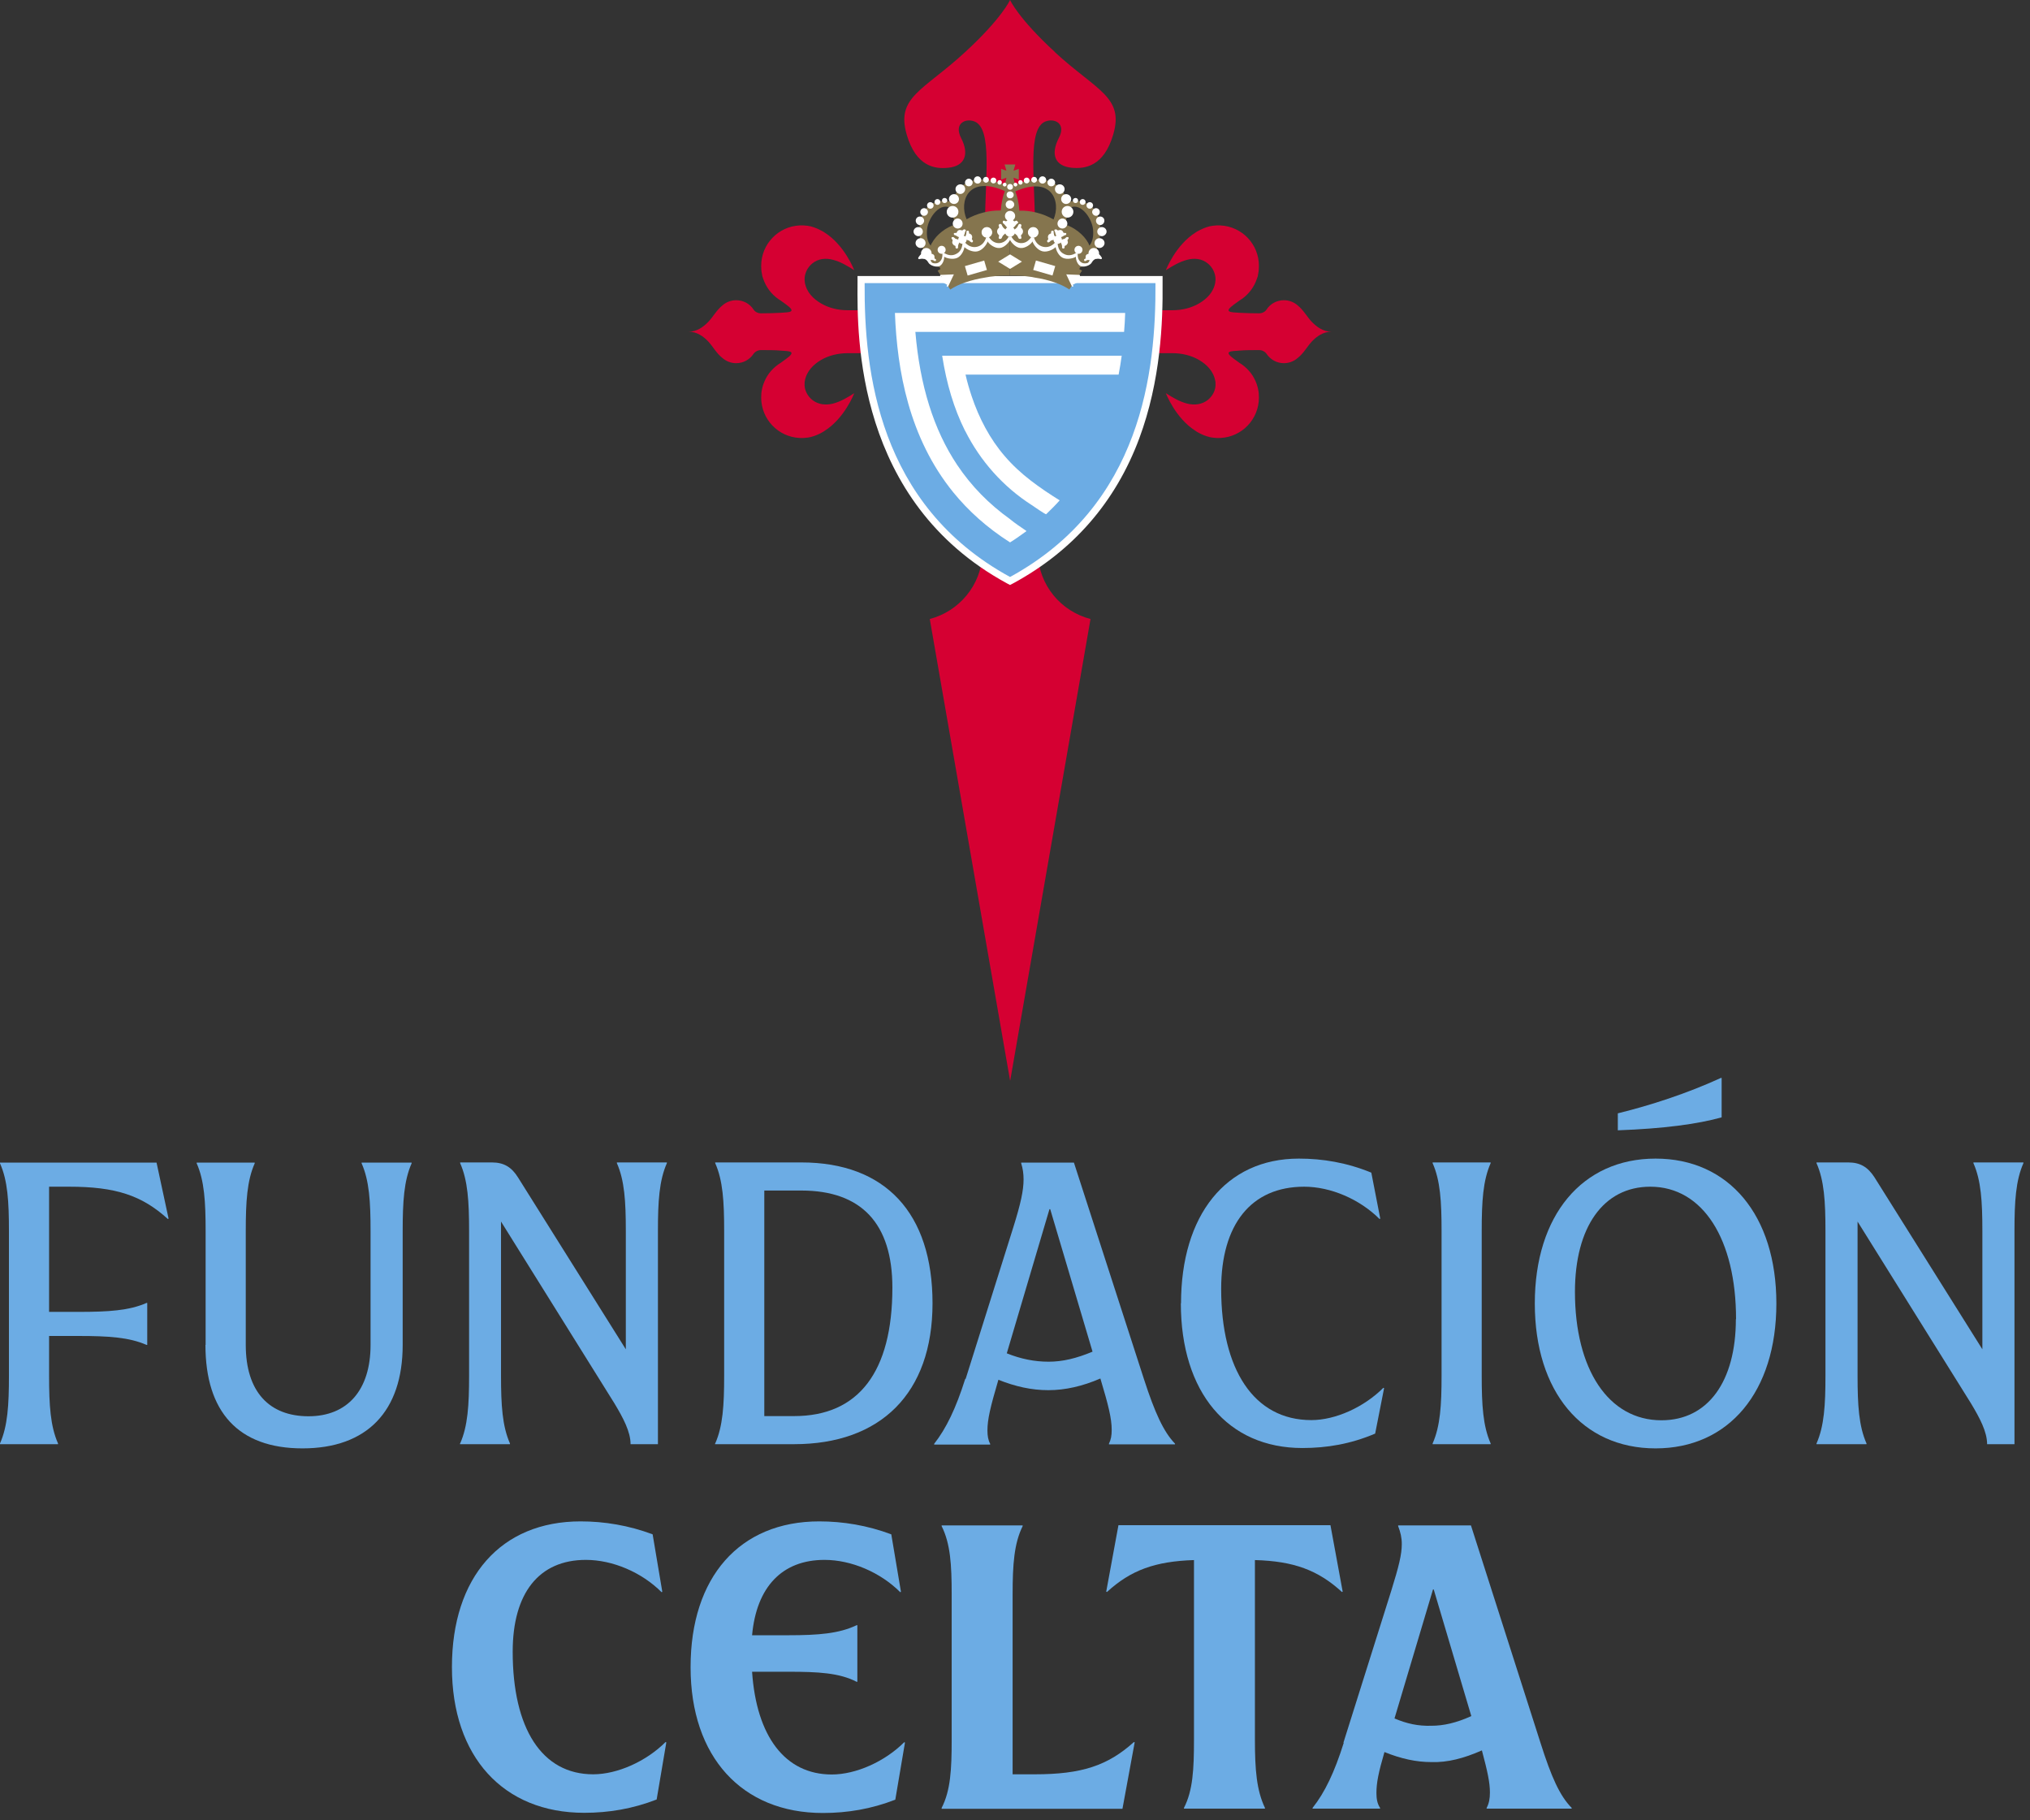 <?xml version="1.0" encoding="UTF-8"?> <svg xmlns="http://www.w3.org/2000/svg" width="280" height="251" viewBox="0 0 280 251" fill="none"><rect x="0" y="0" width="280" height="251" fill="#333333" stroke="none"/><g clip-path="url(#clip0_102_1230)"><path d="M0 199.064C1.057 196.673 1.233 193.779 1.233 189.727V169.745C1.233 165.694 1.057 162.8 0 160.434V160.333H21.593L23.253 168.059L23.153 168.11C19.554 164.838 15.93 163.655 9.538 163.655H6.77V180.919H10.872C14.924 180.919 17.818 180.743 20.208 179.686H20.309V185.474H20.208C17.818 184.417 14.924 184.241 10.872 184.241H6.77V189.727C6.77 193.779 6.946 196.673 8.003 199.064V199.165H0V199.064Z" fill="#6CACE4"></path><path d="M28.362 185.474V169.771C28.362 165.719 28.186 162.825 27.129 160.434V160.333H35.132V160.434C34.075 162.825 33.899 165.719 33.899 169.771V185.474C33.899 191.967 37.17 195.314 42.556 195.314C47.941 195.314 51.112 191.69 51.112 185.474V169.771C51.112 165.719 50.936 162.825 49.879 160.434V160.333H56.775V160.434C55.718 162.825 55.542 165.719 55.542 169.771V185.474C55.542 194.635 50.609 199.743 41.725 199.743C32.842 199.743 28.337 194.685 28.337 185.474H28.362Z" fill="#6CACE4"></path><path d="M63.469 199.064C64.526 196.673 64.702 193.779 64.702 189.727V169.745C64.702 165.694 64.526 162.799 63.469 160.409V160.308H67.848C69.509 160.308 70.566 160.962 71.447 162.372L86.32 186.078V169.745C86.32 165.694 86.144 162.799 85.087 160.409V160.308H91.982V160.409C90.925 162.799 90.749 165.694 90.749 169.745V199.164H86.974C86.974 197.453 85.967 195.566 84.759 193.552L69.106 168.462V189.727C69.106 193.779 69.282 196.673 70.339 199.064V199.164H63.444V199.064H63.469Z" fill="#6CACE4"></path><path d="M98.651 199.064C99.708 196.673 99.884 193.779 99.884 189.727V169.745C99.884 165.694 99.708 162.799 98.651 160.409V160.308H110.53C122.131 160.308 128.624 167.304 128.624 179.736C128.624 192.168 121.452 199.164 109.523 199.164H98.626V199.064H98.651ZM109.548 195.289C118.432 195.289 123.087 189.173 123.087 177.572C123.087 168.739 118.809 164.184 110.53 164.184H105.421V195.289H109.523H109.548Z" fill="#6CACE4"></path><path d="M133.204 190.13L139.747 169.318C140.804 165.945 141.182 164.158 141.182 162.649C141.182 161.868 141.081 161.139 140.855 160.434V160.333H148.128L157.791 190.205C159.301 194.861 160.509 197.478 162.07 199.089V199.19H152.96V199.089C153.236 198.535 153.337 197.982 153.337 197.202C153.337 195.591 152.884 193.804 151.777 190.105C149.336 191.162 146.945 191.715 144.604 191.715C142.264 191.715 140.049 191.212 137.709 190.281C136.602 194.056 136.199 195.717 136.199 197.277C136.199 198.007 136.3 198.611 136.576 199.114V199.215H128.85V199.114C130.511 197 131.845 194.232 133.129 190.18L133.204 190.13ZM144.63 187.789C146.567 187.789 148.455 187.336 150.695 186.405L144.856 166.751H144.755L138.867 186.632C140.804 187.412 142.692 187.789 144.655 187.789H144.63Z" fill="#6CACE4"></path><path d="M162.9 179.761C162.9 167.606 169.066 159.78 179.157 159.78C182.429 159.78 185.776 160.333 189.148 161.717L190.381 168.059L190.281 168.11C187.563 165.392 183.561 163.655 179.887 163.655C172.564 163.655 168.437 168.864 168.437 177.748C168.437 188.846 172.941 195.843 180.869 195.843C184.216 195.843 188.142 194.056 190.809 191.388L190.91 191.438L189.677 197.705C186.305 199.139 183.008 199.693 179.635 199.693C169.368 199.693 162.875 192.042 162.875 179.711L162.9 179.761Z" fill="#6CACE4"></path><path d="M197.604 199.064C198.661 196.673 198.837 193.779 198.837 189.727V169.745C198.837 165.694 198.661 162.799 197.604 160.409V160.308H205.607V160.409C204.55 162.799 204.374 165.694 204.374 169.745V189.727C204.374 193.779 204.55 196.673 205.607 199.064V199.164H197.604V199.064Z" fill="#6CACE4"></path><path d="M211.697 179.761C211.697 167.606 218.24 159.78 228.357 159.78C238.474 159.78 245.017 167.606 245.017 179.761C245.017 191.917 238.474 199.743 228.357 199.743C218.24 199.743 211.697 191.917 211.697 179.761ZM239.455 181.926C239.455 170.928 234.9 163.655 227.627 163.655C221.134 163.655 217.234 169.267 217.234 178.151C217.234 188.821 221.839 195.868 229.162 195.868C235.605 195.868 239.43 190.482 239.43 181.926H239.455ZM237.367 148.656H237.467V154.092C234.145 155.023 229.414 155.652 223.148 155.879V153.538C227.652 152.431 232.635 150.82 237.367 148.656Z" fill="#6CACE4"></path><path d="M250.554 199.064C251.611 196.673 251.787 193.779 251.787 189.727V169.745C251.787 165.694 251.611 162.799 250.554 160.409V160.308H254.933C256.593 160.308 257.65 160.962 258.556 162.372L273.43 186.078V169.745C273.43 165.694 273.253 162.799 272.196 160.409V160.308H279.092V160.409C278.035 162.799 277.859 165.694 277.859 169.745V199.164H274.084C274.084 197.453 273.077 195.566 271.869 193.552L256.216 168.462V189.727C256.216 193.779 256.392 196.673 257.449 199.064V199.164H250.554V199.064Z" fill="#6CACE4"></path><path d="M62.336 229.892C62.336 217.511 69.081 209.81 80.079 209.81C83.375 209.81 86.722 210.363 90.019 211.597L91.353 219.524L91.252 219.574C88.509 216.831 84.508 215.12 80.808 215.12C74.341 215.12 70.717 219.7 70.717 227.778C70.717 238.373 74.743 244.69 81.815 244.69C85.162 244.69 89.138 242.903 91.806 240.236L91.907 240.286L90.573 248.163C87.276 249.446 83.979 250 80.582 250C69.408 250 62.336 242.249 62.336 229.918V229.892Z" fill="#6CACE4"></path><path d="M95.254 229.892C95.254 217.511 101.998 209.81 112.996 209.81C116.293 209.81 119.64 210.363 122.936 211.597L124.27 219.524L124.17 219.574C121.427 216.831 117.425 215.12 113.726 215.12C107.862 215.12 104.339 218.87 103.735 225.513H108.768C112.845 225.513 115.739 225.287 118.155 224.129H118.256V231.931H118.155C115.764 230.698 112.845 230.547 108.768 230.547H103.735C104.339 239.43 108.265 244.715 114.732 244.715C118.079 244.715 122.056 242.928 124.723 240.261L124.824 240.311L123.49 248.188C120.193 249.472 116.897 250.025 113.499 250.025C102.325 250.025 95.254 242.274 95.254 229.943V229.892Z" fill="#6CACE4"></path><path d="M129.882 249.321C131.115 246.93 131.266 244.01 131.266 239.934V219.851C131.266 215.774 131.09 212.88 129.882 210.464V210.363H141.056V210.464C139.873 212.855 139.672 215.774 139.672 219.851V244.69H142.742C149.16 244.69 152.783 243.507 156.407 240.236L156.508 240.286L154.822 249.446H129.882V249.346V249.321Z" fill="#6CACE4"></path><path d="M163.303 249.321C164.536 246.93 164.687 244.011 164.687 239.934V215.145C159.327 215.321 155.979 216.529 152.683 219.549L152.582 219.499L154.268 210.338H183.511L185.197 219.499L185.097 219.549C181.8 216.529 178.453 215.296 173.092 215.145V239.934C173.092 244.011 173.319 246.905 174.477 249.321V249.421H163.303V249.321Z" fill="#6CACE4"></path><path d="M185.298 240.336L191.892 219.398C192.948 216.001 193.351 214.365 193.351 212.93C193.351 212.05 193.175 211.32 192.848 210.464V210.363H202.889L212.477 240.336C213.987 245.093 215.145 247.66 216.781 249.321V249.421H205.053V249.321C205.381 248.717 205.506 248.037 205.506 247.207C205.506 245.822 205.179 244.312 204.399 241.393C201.882 242.501 199.643 243.079 197.428 243.004C195.364 243.004 193.25 242.551 190.96 241.62C190.13 244.463 189.853 245.873 189.853 247.257C189.853 248.037 189.954 248.717 190.356 249.321V249.421H181.045V249.321C182.731 247.207 184.065 244.413 185.348 240.336H185.298ZM197.403 237.996C199.139 237.996 200.876 237.593 202.939 236.662L197.755 219.197H197.655L192.344 236.989C194.081 237.719 195.591 238.046 197.428 237.996H197.403Z" fill="#6CACE4"></path><path d="M145.533 7.202C140.425 2.509 139.317 0 139.317 0C139.317 0 138.21 2.509 133.101 7.202C127.338 12.521 123.538 13.374 125.073 18.594C126.357 22.96 128.924 23.336 130.786 23.135C133.076 22.91 133.73 21.304 132.573 19.045C131.516 16.988 133.227 16.26 134.435 16.762C136.901 17.766 135.87 24.691 135.87 30.738H142.74C142.74 24.691 141.708 17.766 144.174 16.762C145.407 16.26 147.119 16.988 146.037 19.045C144.879 21.304 145.508 22.91 147.823 23.135C149.686 23.311 152.253 22.935 153.536 18.594C155.096 13.374 151.296 12.521 145.508 7.202H145.533Z" fill="#D50032"></path><path d="M116.92 42.783C115.611 42.783 114.328 42.482 113.22 41.829C112.214 41.227 111.232 40.324 111.006 38.919C111.006 38.843 111.006 38.743 110.981 38.668C110.93 37.764 111.358 36.886 112.038 36.334C112.868 35.657 113.9 35.556 114.906 35.832C115.963 36.108 116.92 36.685 117.826 37.263C117.826 37.263 116.517 33.8 113.698 32.043L113.547 31.943C112.918 31.592 112.39 31.366 111.811 31.215C111.685 31.19 111.559 31.165 111.408 31.14C111.031 31.09 110.628 31.065 110.276 31.09C107.331 31.24 104.991 33.674 104.991 36.66C104.991 37.037 105.016 37.413 105.092 37.764C105.117 37.99 105.167 38.216 105.268 38.442C105.318 38.593 105.394 38.743 105.444 38.894C105.897 39.947 106.677 40.851 107.684 41.453L108.414 41.98C109.898 43.059 108.967 43.059 107.709 43.134C106.954 43.184 105.796 43.209 104.966 43.209C104.563 43.209 104.161 43.034 103.934 42.683C103.431 41.905 102.55 41.403 101.543 41.403C100.813 41.403 100.134 41.679 99.631 42.131C98.825 42.783 98.322 43.736 97.718 44.364C96.988 45.117 96.107 45.744 95 45.744C96.107 45.744 97.013 46.371 97.718 47.124C98.322 47.776 98.825 48.73 99.631 49.357C100.134 49.809 100.813 50.085 101.543 50.085C102.55 50.085 103.406 49.583 103.934 48.805C104.161 48.479 104.563 48.278 104.966 48.278C105.796 48.278 106.954 48.278 107.709 48.353C108.967 48.429 109.898 48.429 108.414 49.508L107.684 50.035C106.702 50.637 105.897 51.515 105.444 52.594C105.394 52.745 105.318 52.895 105.268 53.046C105.192 53.272 105.142 53.498 105.092 53.723C105.016 54.075 104.991 54.451 104.991 54.827C104.991 57.813 107.331 60.247 110.276 60.398C110.653 60.423 111.031 60.398 111.408 60.348C111.534 60.323 111.66 60.298 111.811 60.273C112.39 60.122 112.918 59.921 113.547 59.545L113.698 59.444C116.517 57.688 117.826 54.225 117.826 54.225C116.92 54.802 115.963 55.38 114.906 55.656C113.9 55.906 112.868 55.806 112.038 55.154C111.333 54.577 110.905 53.723 110.981 52.82C110.981 52.745 110.981 52.644 111.006 52.569C111.232 51.189 112.214 50.261 113.22 49.658C114.328 49.006 115.636 48.705 116.92 48.705H123.06V42.783H116.92Z" fill="#D50032"></path><path d="M161.715 42.783C163.024 42.783 164.308 42.482 165.415 41.829C166.422 41.227 167.403 40.324 167.629 38.919C167.629 38.843 167.629 38.743 167.655 38.668C167.705 37.764 167.277 36.886 166.598 36.334C165.767 35.657 164.735 35.556 163.729 35.832C162.672 36.108 161.715 36.685 160.809 37.263C160.809 37.263 162.118 33.8 164.937 32.043L165.088 31.943C165.717 31.592 166.245 31.366 166.824 31.215C166.95 31.19 167.076 31.165 167.227 31.14C167.604 31.09 168.007 31.065 168.359 31.09C171.304 31.24 173.644 33.674 173.644 36.66C173.644 37.037 173.619 37.413 173.543 37.764C173.518 37.99 173.468 38.216 173.367 38.442C173.317 38.593 173.241 38.743 173.191 38.894C172.738 39.947 171.958 40.851 170.951 41.453L170.222 41.98C168.737 43.059 169.668 43.059 170.926 43.134C171.681 43.184 172.839 43.209 173.669 43.209C174.072 43.209 174.475 43.034 174.701 42.683C175.204 41.905 176.085 41.403 177.092 41.403C177.822 41.403 178.501 41.679 179.005 42.131C179.81 42.783 180.313 43.736 180.917 44.364C181.647 45.117 182.528 45.744 183.635 45.744C182.528 45.744 181.622 46.371 180.917 47.124C180.313 47.776 179.81 48.73 179.005 49.357C178.501 49.809 177.822 50.085 177.092 50.085C176.085 50.085 175.23 49.583 174.701 48.805C174.475 48.479 174.072 48.278 173.669 48.278C172.839 48.278 171.681 48.278 170.926 48.353C169.668 48.429 168.737 48.429 170.222 49.508L170.951 50.035C171.933 50.637 172.738 51.515 173.191 52.594C173.241 52.745 173.317 52.895 173.367 53.046C173.443 53.272 173.493 53.498 173.543 53.723C173.619 54.075 173.644 54.451 173.644 54.827C173.644 57.813 171.304 60.247 168.359 60.398C167.982 60.423 167.604 60.398 167.227 60.348C167.101 60.323 166.975 60.298 166.824 60.273C166.245 60.122 165.717 59.921 165.088 59.545L164.937 59.444C162.118 57.688 160.809 54.225 160.809 54.225C161.715 54.802 162.672 55.38 163.729 55.656C164.735 55.906 165.767 55.806 166.598 55.154C167.302 54.577 167.73 53.723 167.655 52.82C167.655 52.745 167.655 52.644 167.629 52.569C167.403 51.189 166.422 50.261 165.415 49.658C164.308 49.006 162.999 48.705 161.715 48.705H155.575V45.744V42.783H161.715Z" fill="#D50032"></path><path d="M139.317 149L128.244 85.365C132.296 84.311 135.341 80.698 135.517 76.382H143.143C143.319 80.723 146.339 84.311 150.416 85.365L139.343 149H139.317Z" fill="#D50032"></path><path d="M138.839 80.422C118.052 69.08 118.228 46.472 118.279 39.044V38.066H160.356V39.044C160.407 44.414 160.105 52.494 157.135 60.473C153.863 69.231 148.05 75.93 139.796 80.422L139.317 80.673L138.839 80.422Z" fill="white"></path><path d="M159.375 39.044H119.26C119.185 51.164 121.122 69.632 139.317 79.569C157.512 69.632 159.45 51.164 159.375 39.044Z" fill="#6CACE4"></path><path d="M138.563 22.684H140.048L139.796 23.537L140.526 23.286V24.767L139.796 24.516L140.048 25.67H138.563L138.815 24.516L138.085 24.767V23.286L138.815 23.537L138.563 22.684Z" fill="#85754E"></path><path d="M149.258 37.338C149.258 37.338 148.956 37.162 148.881 37.112L148.956 36.886C152.706 35.531 153.285 26.423 147.17 27.878C146.666 25.369 144.25 23.562 139.293 25.77V38.015C139.544 38.015 139.821 38.015 140.173 38.015C140.727 38.015 141.381 38.066 142.061 38.166C142.262 38.191 142.464 38.216 142.64 38.266C144.678 38.567 146.389 39.17 147.497 39.922L149.233 37.338H149.258ZM145.307 30.262C143.923 29.459 142.136 28.982 140.601 29.057C140.551 28.129 140.35 27.15 140.048 26.398C145.081 24.164 146.389 27.803 145.307 30.287V30.262ZM146.817 30.939C147.019 30.412 147.27 29.91 147.27 28.857C148.831 27.577 150.617 29.986 150.768 31.667C150.869 32.746 150.617 33.449 150.265 33.875C150.215 33.775 150.164 33.649 150.114 33.524C149.485 32.344 148.126 31.316 146.842 30.939H146.817Z" fill="#85754E"></path><path d="M147.22 30.839C147.22 30.463 146.918 30.136 146.54 30.136C146.163 30.136 145.861 30.463 145.861 30.839C145.861 31.215 146.163 31.516 146.54 31.516C146.918 31.516 147.22 31.19 147.22 30.839Z" fill="white"></path><path d="M146.842 26.071C146.842 25.72 146.54 25.419 146.163 25.419C145.785 25.419 145.509 25.72 145.509 26.071C145.509 26.448 145.811 26.749 146.163 26.749C146.54 26.749 146.842 26.448 146.842 26.071Z" fill="white"></path><path d="M145.534 25.168C145.534 24.892 145.282 24.641 145.005 24.641C144.729 24.641 144.477 24.892 144.477 25.168C144.477 25.469 144.703 25.695 145.005 25.695C145.307 25.695 145.534 25.469 145.534 25.168Z" fill="white"></path><path d="M144.301 24.817C144.301 24.541 144.074 24.315 143.798 24.315C143.521 24.315 143.294 24.541 143.294 24.817C143.294 25.093 143.521 25.319 143.798 25.319C144.074 25.319 144.301 25.093 144.301 24.817Z" fill="white"></path><path d="M143.042 24.792C143.042 24.566 142.866 24.39 142.64 24.39C142.413 24.39 142.237 24.566 142.237 24.792C142.237 25.018 142.413 25.193 142.64 25.193C142.866 25.193 143.042 24.992 143.042 24.792Z" fill="white"></path><path d="M142.011 24.892C142.011 24.666 141.834 24.491 141.608 24.491C141.381 24.491 141.205 24.666 141.205 24.892C141.205 25.118 141.381 25.293 141.608 25.293C141.834 25.293 142.011 25.093 142.011 24.892Z" fill="white"></path><path d="M141.054 25.143C141.054 24.967 140.928 24.842 140.752 24.842C140.576 24.842 140.45 24.967 140.45 25.143C140.45 25.319 140.576 25.469 140.752 25.469C140.928 25.469 141.054 25.319 141.054 25.143Z" fill="white"></path><path d="M140.324 25.444C140.324 25.319 140.198 25.193 140.073 25.193C139.922 25.193 139.796 25.319 139.796 25.444C139.796 25.595 139.922 25.72 140.073 25.72C140.198 25.72 140.324 25.595 140.324 25.444Z" fill="white"></path><path d="M151.599 34.929C151.599 34.528 151.272 34.201 150.869 34.201C150.467 34.201 150.139 34.528 150.139 34.929C150.139 35.331 150.441 35.657 150.869 35.657C151.297 35.657 151.599 35.331 151.599 34.929Z" fill="white"></path><path d="M152.353 33.524C152.353 33.148 152.026 32.847 151.649 32.847C151.271 32.847 150.969 33.148 150.969 33.524C150.969 33.9 151.297 34.202 151.649 34.202C152.001 34.202 152.353 33.9 152.353 33.524Z" fill="white"></path><path d="M152.631 31.943C152.631 31.592 152.329 31.316 151.976 31.316C151.624 31.316 151.347 31.592 151.347 31.943C151.347 32.294 151.649 32.57 151.976 32.57C152.304 32.57 152.631 32.269 152.631 31.943Z" fill="white"></path><path d="M152.329 30.438C152.329 30.111 152.077 29.86 151.75 29.86C151.423 29.86 151.171 30.136 151.171 30.438C151.171 30.764 151.448 31.04 151.75 31.04C152.052 31.04 152.329 30.764 152.329 30.438Z" fill="white"></path><path d="M151.7 29.233C151.7 28.932 151.448 28.706 151.171 28.706C150.894 28.706 150.643 28.957 150.643 29.233C150.643 29.509 150.894 29.76 151.171 29.76C151.473 29.76 151.7 29.534 151.7 29.233Z" fill="white"></path><path d="M150.768 28.33C150.768 28.079 150.567 27.878 150.315 27.878C150.064 27.878 149.862 28.079 149.862 28.33C149.862 28.581 150.064 28.781 150.315 28.781C150.567 28.781 150.768 28.581 150.768 28.33Z" fill="white"></path><path d="M149.737 27.853C149.737 27.627 149.561 27.451 149.334 27.451C149.108 27.451 148.931 27.627 148.931 27.853C148.931 28.079 149.108 28.255 149.334 28.255C149.561 28.255 149.737 28.054 149.737 27.853Z" fill="white"></path><path d="M148.705 27.652C148.705 27.451 148.554 27.301 148.352 27.301C148.151 27.301 147.975 27.451 147.975 27.652C147.975 27.853 148.151 28.003 148.352 28.003C148.554 28.003 148.705 27.853 148.705 27.652Z" fill="white"></path><path d="M147.749 27.451C147.749 27.075 147.421 26.774 147.044 26.774C146.666 26.774 146.365 27.075 146.365 27.451C146.365 27.828 146.666 28.129 147.044 28.129C147.421 28.129 147.749 27.828 147.749 27.451Z" fill="white"></path><path d="M148.051 29.208C148.051 28.781 147.698 28.405 147.245 28.405C146.792 28.405 146.44 28.756 146.44 29.208C146.44 29.635 146.792 30.011 147.245 30.011C147.698 30.011 148.051 29.66 148.051 29.208Z" fill="white"></path><path d="M142.514 32.721C142.889 32.721 143.193 32.417 143.193 32.043C143.193 31.669 142.889 31.366 142.514 31.366C142.139 31.366 141.834 31.669 141.834 32.043C141.834 32.417 142.139 32.721 142.514 32.721Z" fill="white"></path><path d="M142.514 32.771C142.917 32.771 143.244 32.445 143.244 32.043C143.244 31.641 142.917 31.316 142.514 31.316C142.111 31.316 141.784 31.641 141.784 32.043C141.784 32.445 142.111 32.771 142.514 32.771Z" fill="white"></path><path d="M142.512 37.23L145.172 37.996L145.549 36.694L142.889 35.928L142.512 37.23Z" fill="white"></path><path d="M148.755 35.004C149.061 35.004 149.309 34.757 149.309 34.452C149.309 34.147 149.061 33.9 148.755 33.9C148.449 33.9 148.202 34.147 148.202 34.452C148.202 34.757 148.449 35.004 148.755 35.004Z" fill="white"></path><path d="M148.957 37.915V38.141L148.755 38.116L148.68 38.894L147.975 39.27L148.076 39.471L147.875 39.546L147.069 37.84L148.957 37.915Z" fill="white"></path><path d="M145.886 33.624C146.206 33.624 146.465 33.366 146.465 33.047C146.465 32.728 146.206 32.47 145.886 32.47C145.567 32.47 145.308 32.728 145.308 33.047C145.308 33.366 145.567 33.624 145.886 33.624Z" fill="white"></path><path d="M146.314 33.098C146.314 33.098 146.364 33.073 146.39 33.073C146.515 33.022 146.616 32.997 146.742 32.947C146.742 32.947 146.767 32.947 146.792 32.947C146.868 32.922 146.918 32.872 146.968 32.822C146.993 32.822 147.019 32.771 147.044 32.746C147.069 32.746 147.094 32.696 147.144 32.696C147.195 32.696 147.27 32.696 147.321 32.696C147.371 32.696 147.396 32.797 147.396 32.847C147.396 32.922 147.321 32.997 147.27 33.047C147.27 33.047 147.245 33.073 147.245 33.098C147.245 33.123 147.245 33.173 147.245 33.198C147.295 33.324 147.321 33.474 147.245 33.599C147.17 33.725 147.094 33.825 146.943 33.876C146.918 33.876 146.868 33.901 146.842 33.926C146.842 33.926 146.842 33.976 146.842 34.001C146.842 34.076 146.842 34.177 146.792 34.227C146.767 34.277 146.691 34.277 146.641 34.277C146.591 34.277 146.515 34.227 146.49 34.177C146.49 34.151 146.49 34.101 146.49 34.076C146.49 34.051 146.49 34.001 146.49 33.976C146.49 33.901 146.49 33.825 146.44 33.75C146.44 33.75 146.44 33.725 146.44 33.7C146.39 33.574 146.314 33.499 146.264 33.374C146.264 33.374 146.264 33.324 146.264 33.298C146.264 33.273 146.264 33.223 146.264 33.198C146.264 33.173 146.314 33.123 146.339 33.123L146.314 33.098Z" fill="white"></path><path d="M145.559 32.796C145.559 32.796 145.559 32.746 145.559 32.721C145.509 32.596 145.433 32.52 145.383 32.395C145.383 32.395 145.383 32.37 145.383 32.345C145.358 32.269 145.358 32.194 145.333 32.119C145.333 32.094 145.333 32.044 145.333 32.018C145.333 31.993 145.333 31.943 145.333 31.918C145.333 31.868 145.257 31.818 145.182 31.818C145.106 31.818 145.056 31.818 145.031 31.868C144.98 31.918 144.98 32.018 144.98 32.094C144.98 32.094 144.98 32.144 144.98 32.169C144.98 32.194 144.93 32.219 144.88 32.219C144.754 32.269 144.628 32.37 144.578 32.495C144.527 32.621 144.527 32.771 144.578 32.897C144.578 32.922 144.603 32.972 144.578 32.997C144.578 32.997 144.578 33.047 144.552 33.047C144.502 33.097 144.427 33.173 144.427 33.248C144.427 33.298 144.452 33.348 144.502 33.398C144.552 33.449 144.628 33.449 144.678 33.398C144.703 33.398 144.729 33.348 144.779 33.348C144.804 33.348 144.829 33.298 144.854 33.273C144.905 33.223 144.98 33.173 145.031 33.148C145.031 33.148 145.056 33.148 145.081 33.148C145.207 33.097 145.307 33.072 145.433 33.022C145.433 33.022 145.484 33.022 145.509 32.997C145.534 32.997 145.559 32.947 145.584 32.922C145.584 32.897 145.584 32.846 145.584 32.821L145.559 32.796Z" fill="white"></path><path d="M145.484 31.692C145.484 31.692 145.584 31.617 145.635 31.617C145.71 31.617 145.76 31.692 145.836 31.742C145.836 31.742 145.861 31.767 145.886 31.767C145.911 31.767 145.962 31.767 145.987 31.767C146.113 31.717 146.264 31.692 146.389 31.742C146.515 31.793 146.616 31.918 146.666 32.044C146.666 32.069 146.691 32.119 146.717 32.119C146.717 32.119 146.767 32.119 146.792 32.119C146.868 32.119 146.968 32.119 147.019 32.144C147.069 32.169 147.094 32.244 147.069 32.294C147.069 32.345 147.019 32.42 146.968 32.42C146.616 32.495 146.465 32.821 146.087 32.671C146.062 32.671 145.937 32.596 145.886 32.596C145.509 32.47 145.635 32.119 145.433 31.818C145.408 31.767 145.433 31.692 145.433 31.667L145.484 31.692Z" fill="white"></path><path d="M139.393 32.395C139.67 33.072 140.123 33.449 140.727 33.524C141.331 33.574 141.834 33.298 142.237 32.696L142.615 32.746C142.816 33.423 143.244 33.875 143.848 34.026C144.452 34.176 145.03 33.976 145.509 33.474L145.886 33.624C145.936 34.277 146.238 34.779 146.767 35.029C147.295 35.306 147.874 35.23 148.428 34.879L148.654 34.979C148.604 35.556 148.805 35.983 149.183 36.209C149.409 36.334 149.661 36.359 149.938 36.284C150.114 36.234 150.24 36.058 150.29 35.858C150.215 35.858 150.139 35.858 150.064 35.858C150.064 35.858 150.039 35.858 150.013 35.858C149.963 35.858 149.888 35.908 149.837 35.933C149.812 35.933 149.787 35.958 149.762 35.983C149.737 35.983 149.711 36.008 149.686 36.008C149.636 36.008 149.586 36.008 149.56 35.958C149.535 35.908 149.51 35.858 149.535 35.807C149.535 35.732 149.611 35.707 149.686 35.682C149.686 35.682 149.711 35.682 149.737 35.632C149.737 35.607 149.737 35.581 149.737 35.531C149.737 35.406 149.737 35.28 149.812 35.18C149.888 35.08 149.988 35.029 150.114 35.004C150.139 35.004 150.19 35.004 150.19 34.979C150.19 34.979 150.19 34.954 150.215 34.929C150.215 34.854 150.24 34.804 150.29 34.753C150.341 34.728 150.391 34.728 150.441 34.753C150.492 34.753 150.517 34.829 150.542 34.879C150.542 34.904 150.542 34.929 150.542 34.979C150.542 35.004 150.542 35.029 150.542 35.08C150.542 35.13 150.542 35.205 150.542 35.28C150.542 35.28 150.542 35.306 150.542 35.331C150.542 35.406 150.567 35.481 150.592 35.556C150.668 35.506 150.743 35.506 150.819 35.481C150.743 35.306 150.819 35.13 150.743 34.904C150.743 34.854 150.743 34.804 150.794 34.779C150.819 34.753 150.869 34.728 150.919 34.753C150.97 34.753 150.995 34.854 151.045 34.904C151.045 34.904 151.045 34.929 151.095 34.954C151.121 34.954 151.146 34.954 151.196 34.954C151.322 34.954 151.448 34.954 151.548 35.029C151.699 35.13 151.876 35.356 151.976 35.531C151.976 35.581 152.001 35.632 151.976 35.657C151.976 35.707 151.926 35.732 151.876 35.732C151.876 35.732 151.825 35.732 151.8 35.732C151.699 35.707 151.599 35.682 151.498 35.682C151.397 35.682 151.322 35.682 151.246 35.707C151.246 35.707 151.196 35.707 151.171 35.707C151.171 35.707 151.171 35.707 151.146 35.707C150.97 35.757 150.844 35.858 150.718 36.008C150.668 36.083 150.617 36.159 150.567 36.234C150.517 36.309 150.441 36.41 150.341 36.46C150.114 36.66 149.384 36.911 148.982 36.66C148.579 36.41 148.378 35.782 148.403 35.406C148.05 35.632 147.195 35.832 146.591 35.556C146.012 35.28 145.66 34.502 145.609 34.076C145.282 34.402 144.452 34.829 143.772 34.653C143.093 34.477 142.539 33.725 142.413 33.298C142.187 33.7 141.407 34.277 140.727 34.201C140.022 34.126 139.368 33.323 139.242 32.922L139.469 32.37L139.393 32.395Z" fill="white"></path><path d="M131.088 39.922C132.196 39.17 133.907 38.593 135.945 38.266C136.147 38.241 136.348 38.191 136.524 38.166C137.229 38.066 137.858 38.015 138.412 38.015C138.739 38.015 139.041 38.015 139.292 38.015V25.77C134.335 23.562 131.919 25.394 131.415 27.878C125.3 26.398 125.879 35.531 129.629 36.886L129.704 37.112C129.704 37.112 129.402 37.288 129.327 37.338L131.063 39.922H131.088ZM138.588 26.372C138.286 27.15 138.11 28.104 138.034 29.032C136.499 28.982 134.712 29.434 133.328 30.237C132.246 27.753 133.554 24.114 138.588 26.347V26.372ZM128.521 33.524C128.521 33.524 128.395 33.75 128.37 33.875C128.018 33.449 127.766 32.746 127.867 31.667C128.018 29.986 129.805 27.577 131.365 28.857C131.365 29.91 131.617 30.412 131.818 30.939C130.535 31.316 129.15 32.344 128.546 33.524H128.521Z" fill="#85754E"></path><path d="M131.415 30.839C131.415 30.463 131.717 30.136 132.095 30.136C132.472 30.136 132.774 30.463 132.774 30.839C132.774 31.215 132.472 31.516 132.095 31.516C131.717 31.516 131.415 31.19 131.415 30.839Z" fill="white"></path><path d="M131.793 26.071C131.793 25.72 132.095 25.419 132.473 25.419C132.85 25.419 133.127 25.72 133.127 26.071C133.127 26.423 132.825 26.749 132.473 26.749C132.095 26.749 131.793 26.448 131.793 26.071Z" fill="white"></path><path d="M133.102 25.168C133.102 24.892 133.354 24.641 133.63 24.641C133.907 24.641 134.159 24.892 134.159 25.168C134.159 25.444 133.932 25.695 133.63 25.695C133.328 25.695 133.102 25.469 133.102 25.168Z" fill="white"></path><path d="M134.335 24.817C134.335 24.541 134.562 24.315 134.838 24.315C135.115 24.315 135.342 24.541 135.342 24.817C135.342 25.093 135.115 25.319 134.838 25.319C134.562 25.319 134.335 25.093 134.335 24.817Z" fill="white"></path><path d="M135.593 24.792C135.593 24.566 135.77 24.39 135.996 24.39C136.223 24.39 136.399 24.566 136.399 24.792C136.399 25.018 136.223 25.193 135.996 25.193C135.77 25.193 135.593 24.992 135.593 24.792Z" fill="white"></path><path d="M136.625 24.892C136.625 24.666 136.801 24.491 137.028 24.491C137.254 24.491 137.43 24.666 137.43 24.892C137.43 25.118 137.254 25.293 137.028 25.293C136.801 25.293 136.625 25.093 136.625 24.892Z" fill="white"></path><path d="M137.581 25.143C137.581 24.967 137.707 24.842 137.883 24.842C138.06 24.842 138.185 24.967 138.185 25.143C138.185 25.319 138.06 25.469 137.883 25.469C137.707 25.469 137.581 25.319 137.581 25.143Z" fill="white"></path><path d="M138.311 25.444C138.311 25.319 138.437 25.193 138.563 25.193C138.714 25.193 138.839 25.319 138.839 25.444C138.839 25.595 138.714 25.72 138.563 25.72C138.437 25.72 138.311 25.595 138.311 25.444Z" fill="white"></path><path d="M138.915 25.77C138.915 25.544 139.091 25.369 139.317 25.369C139.569 25.369 139.72 25.544 139.72 25.77C139.72 26.021 139.544 26.172 139.317 26.172C139.091 26.172 138.915 25.996 138.915 25.77Z" fill="white"></path><path d="M138.84 26.874C138.84 26.598 139.041 26.398 139.318 26.398C139.595 26.398 139.821 26.598 139.821 26.874C139.821 27.15 139.595 27.351 139.318 27.351C139.041 27.351 138.84 27.15 138.84 26.874Z" fill="white"></path><path d="M138.714 28.204C138.714 27.878 138.991 27.627 139.293 27.627C139.595 27.627 139.897 27.903 139.897 28.204C139.897 28.505 139.62 28.781 139.293 28.781C138.966 28.781 138.714 28.53 138.714 28.204Z" fill="white"></path><path d="M127.036 34.929C127.036 34.528 127.364 34.201 127.766 34.201C128.169 34.201 128.496 34.528 128.496 34.929C128.496 35.331 128.194 35.657 127.766 35.657C127.338 35.657 127.036 35.331 127.036 34.929Z" fill="white"></path><path d="M126.282 33.524C126.282 33.148 126.609 32.847 126.987 32.847C127.364 32.847 127.666 33.148 127.666 33.524C127.666 33.9 127.339 34.202 126.987 34.202C126.634 34.202 126.282 33.9 126.282 33.524Z" fill="white"></path><path d="M126.005 31.943C126.005 31.592 126.307 31.316 126.659 31.316C127.012 31.316 127.288 31.592 127.288 31.943C127.288 32.294 126.986 32.57 126.659 32.57C126.332 32.57 126.005 32.269 126.005 31.943Z" fill="white"></path><path d="M126.307 30.438C126.307 30.111 126.559 29.86 126.886 29.86C127.213 29.86 127.465 30.136 127.465 30.438C127.465 30.739 127.188 31.04 126.886 31.04C126.584 31.04 126.307 30.764 126.307 30.438Z" fill="white"></path><path d="M126.936 29.233C126.936 28.932 127.188 28.706 127.465 28.706C127.742 28.706 127.993 28.957 127.993 29.233C127.993 29.509 127.742 29.76 127.465 29.76C127.163 29.76 126.936 29.534 126.936 29.233Z" fill="white"></path><path d="M127.867 28.33C127.867 28.079 128.069 27.878 128.32 27.878C128.572 27.878 128.773 28.079 128.773 28.33C128.773 28.581 128.572 28.781 128.32 28.781C128.069 28.781 127.867 28.581 127.867 28.33Z" fill="white"></path><path d="M128.899 27.853C128.899 27.627 129.075 27.451 129.301 27.451C129.528 27.451 129.704 27.627 129.704 27.853C129.704 28.079 129.528 28.255 129.301 28.255C129.075 28.255 128.899 28.054 128.899 27.853Z" fill="white"></path><path d="M129.931 27.652C129.931 27.451 130.082 27.301 130.283 27.301C130.485 27.301 130.661 27.451 130.661 27.652C130.661 27.853 130.485 28.003 130.283 28.003C130.082 28.003 129.931 27.853 129.931 27.652Z" fill="white"></path><path d="M130.887 27.451C130.887 27.075 131.214 26.774 131.592 26.774C131.969 26.774 132.271 27.075 132.271 27.451C132.271 27.828 131.969 28.129 131.592 28.129C131.214 28.129 130.887 27.828 130.887 27.451Z" fill="white"></path><path d="M130.585 29.208C130.585 28.781 130.938 28.405 131.391 28.405C131.844 28.405 132.196 28.756 132.196 29.208C132.196 29.66 131.844 30.011 131.391 30.011C130.938 30.011 130.585 29.66 130.585 29.208Z" fill="white"></path><path d="M136.122 32.721C136.497 32.721 136.801 32.417 136.801 32.043C136.801 31.669 136.497 31.366 136.122 31.366C135.746 31.366 135.442 31.669 135.442 32.043C135.442 32.417 135.746 32.721 136.122 32.721Z" fill="white"></path><path d="M136.122 32.771C136.525 32.771 136.851 32.445 136.851 32.043C136.851 31.641 136.525 31.316 136.122 31.316C135.718 31.316 135.392 31.641 135.392 32.043C135.392 32.445 135.718 32.771 136.122 32.771Z" fill="white"></path><path d="M139.318 30.488C139.707 30.488 140.022 30.173 140.022 29.785C140.022 29.397 139.707 29.083 139.318 29.083C138.929 29.083 138.613 29.397 138.613 29.785C138.613 30.173 138.929 30.488 139.318 30.488Z" fill="white"></path><path d="M135.75 35.931L133.09 36.697L133.467 37.999L136.127 37.233L135.75 35.931Z" fill="white"></path><path d="M129.881 35.004C130.186 35.004 130.434 34.757 130.434 34.452C130.434 34.147 130.186 33.9 129.881 33.9C129.575 33.9 129.327 34.147 129.327 34.452C129.327 34.757 129.575 35.004 129.881 35.004Z" fill="white"></path><path d="M129.679 37.915V38.141L129.88 38.116L129.956 38.894L130.635 39.27L130.56 39.471L130.761 39.546L131.567 37.84L129.679 37.915Z" fill="white"></path><path d="M139.318 35.08L137.682 36.083L139.318 37.087L140.953 36.083L139.318 35.08Z" fill="white"></path><path d="M139.318 32.646C139.707 32.646 140.022 32.331 140.022 31.943C140.022 31.555 139.707 31.241 139.318 31.241C138.929 31.241 138.613 31.555 138.613 31.943C138.613 32.331 138.929 32.646 139.318 32.646Z" fill="white"></path><path d="M138.84 31.818C138.84 31.818 138.815 31.768 138.789 31.742C138.664 31.617 138.563 31.567 138.437 31.441C138.437 31.441 138.412 31.416 138.387 31.391C138.336 31.316 138.286 31.241 138.236 31.165C138.236 31.115 138.185 31.09 138.185 31.04C138.185 30.99 138.135 30.965 138.11 30.939C138.06 30.889 137.984 30.864 137.909 30.889C137.833 30.915 137.783 30.965 137.758 31.015C137.732 31.115 137.758 31.191 137.808 31.291C137.808 31.316 137.808 31.341 137.808 31.366C137.808 31.416 137.758 31.441 137.732 31.466C137.607 31.592 137.531 31.742 137.531 31.918C137.531 32.094 137.607 32.244 137.732 32.37C137.758 32.395 137.808 32.445 137.808 32.47C137.808 32.495 137.808 32.52 137.808 32.545C137.783 32.646 137.732 32.721 137.758 32.822C137.758 32.897 137.833 32.947 137.909 32.947C137.984 32.947 138.06 32.947 138.11 32.897C138.135 32.872 138.16 32.822 138.185 32.796C138.185 32.746 138.236 32.721 138.236 32.671C138.286 32.596 138.311 32.52 138.387 32.445C138.387 32.445 138.412 32.42 138.437 32.395C138.563 32.27 138.664 32.219 138.789 32.094C138.789 32.094 138.84 32.044 138.84 32.019C138.84 31.968 138.865 31.943 138.865 31.893C138.865 31.893 138.865 31.793 138.84 31.768V31.818Z" fill="white"></path><path d="M139.796 31.818C139.796 31.818 139.821 31.768 139.846 31.742C139.972 31.617 140.073 31.567 140.198 31.441C140.198 31.441 140.224 31.416 140.249 31.391C140.299 31.316 140.349 31.241 140.4 31.165C140.4 31.115 140.45 31.09 140.45 31.04C140.45 30.99 140.5 30.965 140.526 30.939C140.576 30.889 140.651 30.864 140.727 30.889C140.802 30.915 140.853 30.965 140.878 31.015C140.903 31.115 140.878 31.191 140.828 31.291C140.828 31.316 140.828 31.341 140.828 31.366C140.828 31.416 140.878 31.441 140.903 31.466C141.029 31.592 141.104 31.742 141.104 31.918C141.104 32.094 141.029 32.244 140.903 32.37C140.878 32.395 140.828 32.445 140.828 32.47C140.828 32.495 140.828 32.52 140.828 32.545C140.853 32.646 140.903 32.721 140.878 32.822C140.878 32.897 140.802 32.947 140.727 32.947C140.651 32.947 140.576 32.947 140.526 32.897C140.5 32.872 140.475 32.822 140.45 32.796C140.45 32.746 140.4 32.721 140.4 32.671C140.349 32.596 140.324 32.52 140.249 32.445C140.249 32.445 140.224 32.42 140.198 32.395C140.073 32.27 139.972 32.219 139.846 32.094C139.846 32.094 139.796 32.044 139.796 32.019C139.796 31.968 139.771 31.943 139.771 31.893C139.771 31.893 139.771 31.793 139.796 31.768V31.818Z" fill="white"></path><path d="M140.375 30.588C140.375 30.588 140.3 30.463 140.249 30.438C140.149 30.412 140.073 30.463 139.972 30.513C139.947 30.513 139.922 30.513 139.897 30.513C139.847 30.513 139.821 30.463 139.796 30.438C139.67 30.312 139.519 30.212 139.343 30.212C139.167 30.212 139.016 30.312 138.89 30.438C138.865 30.463 138.815 30.488 138.79 30.513C138.764 30.513 138.739 30.513 138.714 30.513C138.613 30.488 138.538 30.412 138.437 30.438C138.362 30.438 138.311 30.513 138.311 30.588C138.311 30.663 138.311 30.739 138.362 30.789C138.739 31.04 138.764 31.466 139.243 31.441C139.293 31.441 139.444 31.441 139.494 31.441C139.972 31.441 139.998 31.015 140.375 30.789C140.425 30.764 140.451 30.663 140.425 30.588H140.375Z" fill="white"></path><path d="M132.75 33.624C133.07 33.624 133.329 33.366 133.329 33.047C133.329 32.728 133.07 32.47 132.75 32.47C132.43 32.47 132.171 32.728 132.171 33.047C132.171 33.366 132.43 33.624 132.75 33.624Z" fill="white"></path><path d="M132.322 33.098C132.322 33.098 132.271 33.073 132.246 33.073C132.12 33.022 132.02 32.997 131.894 32.947C131.894 32.947 131.869 32.947 131.844 32.947C131.768 32.922 131.718 32.872 131.667 32.822C131.642 32.822 131.617 32.771 131.592 32.746C131.567 32.746 131.542 32.696 131.491 32.696C131.441 32.696 131.365 32.696 131.315 32.696C131.265 32.696 131.24 32.797 131.24 32.847C131.24 32.922 131.315 32.997 131.365 33.047C131.365 33.047 131.391 33.073 131.391 33.098C131.391 33.123 131.391 33.173 131.391 33.198C131.34 33.324 131.315 33.474 131.391 33.599C131.466 33.725 131.542 33.825 131.693 33.876C131.718 33.876 131.768 33.901 131.793 33.926C131.793 33.926 131.793 33.976 131.793 34.001C131.793 34.076 131.793 34.177 131.844 34.227C131.869 34.277 131.944 34.277 131.995 34.277C132.045 34.277 132.12 34.227 132.146 34.177C132.146 34.151 132.146 34.101 132.146 34.076C132.146 34.051 132.146 34.001 132.146 33.976C132.146 33.901 132.146 33.825 132.196 33.75C132.196 33.75 132.196 33.725 132.196 33.7C132.246 33.574 132.322 33.499 132.372 33.374C132.372 33.374 132.372 33.324 132.372 33.298C132.372 33.273 132.372 33.223 132.372 33.198C132.372 33.173 132.322 33.123 132.297 33.123L132.322 33.098Z" fill="white"></path><path d="M133.077 32.796C133.077 32.796 133.077 32.746 133.077 32.721C133.127 32.596 133.203 32.52 133.253 32.395C133.253 32.395 133.253 32.37 133.253 32.345C133.278 32.269 133.278 32.194 133.303 32.119C133.303 32.094 133.303 32.044 133.303 32.018C133.303 31.993 133.303 31.943 133.303 31.918C133.303 31.868 133.379 31.818 133.454 31.818C133.53 31.818 133.58 31.818 133.605 31.868C133.656 31.918 133.656 32.018 133.656 32.094C133.656 32.094 133.656 32.144 133.656 32.169C133.656 32.194 133.706 32.219 133.756 32.219C133.882 32.269 134.008 32.37 134.058 32.495C134.109 32.621 134.109 32.771 134.058 32.897C134.058 32.922 134.033 32.972 134.058 32.997C134.058 32.997 134.058 33.047 134.083 33.047C134.134 33.097 134.209 33.173 134.209 33.248C134.209 33.298 134.184 33.348 134.134 33.398C134.083 33.449 134.008 33.449 133.958 33.398C133.932 33.398 133.907 33.348 133.857 33.348C133.832 33.348 133.807 33.298 133.781 33.273C133.731 33.223 133.656 33.173 133.605 33.148C133.605 33.148 133.58 33.148 133.555 33.148C133.429 33.097 133.328 33.072 133.203 33.022C133.203 33.022 133.152 33.022 133.127 32.997C133.102 32.997 133.077 32.947 133.052 32.922C133.052 32.897 133.052 32.846 133.052 32.821L133.077 32.796Z" fill="white"></path><path d="M133.152 31.692C133.152 31.692 133.051 31.617 133.001 31.617C132.926 31.617 132.875 31.692 132.8 31.742C132.8 31.742 132.775 31.767 132.749 31.767C132.724 31.767 132.674 31.767 132.649 31.767C132.523 31.717 132.372 31.692 132.246 31.742C132.12 31.793 132.02 31.918 131.969 32.044C131.969 32.069 131.944 32.119 131.919 32.119C131.919 32.119 131.869 32.119 131.843 32.119C131.768 32.119 131.667 32.119 131.617 32.144C131.567 32.169 131.541 32.244 131.567 32.294C131.567 32.345 131.617 32.42 131.667 32.42C132.02 32.495 132.171 32.821 132.548 32.671C132.573 32.671 132.699 32.596 132.749 32.596C133.127 32.47 133.001 32.119 133.202 31.818C133.228 31.767 133.202 31.692 133.202 31.667L133.152 31.692Z" fill="white"></path><path d="M139.242 32.395C138.966 33.072 138.513 33.449 137.909 33.524C137.305 33.574 136.801 33.298 136.399 32.696L136.021 32.746C135.82 33.423 135.392 33.875 134.788 34.026C134.184 34.176 133.605 33.976 133.127 33.474L132.75 33.624C132.699 34.277 132.397 34.779 131.869 35.029C131.34 35.306 130.761 35.23 130.208 34.879L129.981 34.979C130.032 35.556 129.83 35.983 129.453 36.209C129.226 36.334 128.975 36.359 128.698 36.284C128.522 36.234 128.396 36.058 128.346 35.858C128.421 35.858 128.496 35.858 128.572 35.858C128.572 35.858 128.597 35.858 128.622 35.858C128.673 35.858 128.748 35.908 128.798 35.933C128.824 35.933 128.849 35.958 128.874 35.983C128.899 35.983 128.924 36.008 128.949 36.008C129 36.008 129.05 36.008 129.075 35.958C129.1 35.908 129.126 35.858 129.1 35.807C129.1 35.732 129.025 35.707 128.949 35.682C128.949 35.682 128.924 35.682 128.899 35.632C128.899 35.607 128.899 35.581 128.899 35.531C128.899 35.406 128.899 35.28 128.824 35.18C128.748 35.08 128.647 35.029 128.522 35.004C128.496 35.004 128.446 35.004 128.446 34.979C128.446 34.979 128.446 34.954 128.421 34.929C128.421 34.854 128.396 34.804 128.346 34.753C128.295 34.728 128.245 34.728 128.195 34.753C128.144 34.753 128.119 34.829 128.094 34.879C128.094 34.904 128.094 34.929 128.094 34.979C128.094 35.004 128.094 35.029 128.094 35.08C128.094 35.13 128.094 35.205 128.094 35.28C128.094 35.28 128.094 35.306 128.094 35.331C128.094 35.406 128.069 35.481 128.044 35.556C127.968 35.506 127.893 35.506 127.817 35.481C127.893 35.306 127.817 35.13 127.893 34.904C127.893 34.854 127.893 34.804 127.842 34.779C127.817 34.753 127.767 34.728 127.716 34.753C127.666 34.753 127.641 34.854 127.591 34.904C127.591 34.904 127.591 34.929 127.54 34.954C127.515 34.954 127.49 34.954 127.44 34.954C127.314 34.954 127.188 34.954 127.087 35.029C126.936 35.13 126.76 35.356 126.659 35.531C126.659 35.581 126.634 35.632 126.659 35.657C126.659 35.707 126.71 35.732 126.76 35.732C126.76 35.732 126.81 35.732 126.836 35.732C126.936 35.707 127.037 35.682 127.138 35.682C127.238 35.682 127.314 35.682 127.389 35.707C127.389 35.707 127.44 35.707 127.465 35.707C127.465 35.707 127.465 35.707 127.49 35.707C127.666 35.757 127.792 35.858 127.918 36.008C127.968 36.083 128.018 36.159 128.069 36.234C128.119 36.309 128.195 36.41 128.295 36.46C128.522 36.66 129.251 36.911 129.654 36.66C130.057 36.41 130.258 35.782 130.233 35.406C130.585 35.632 131.441 35.832 132.045 35.556C132.624 35.28 132.976 34.502 133.026 34.076C133.354 34.402 134.184 34.829 134.863 34.653C135.543 34.477 136.097 33.725 136.222 33.298C136.449 33.7 137.229 34.277 137.909 34.201C138.613 34.126 139.268 33.323 139.393 32.922L139.167 32.37L139.242 32.395Z" fill="white"></path><path d="M155.197 43.159H123.438C123.74 51.088 125.376 60.373 131.491 67.9C133.555 70.435 136.122 72.768 139.318 74.801C140.098 74.324 140.878 73.747 141.583 73.245L141.532 73.195C140.752 72.668 140.022 72.166 139.393 71.664L139.343 71.614C136.424 69.531 133.983 67.047 132.02 64.112C128.773 59.243 126.886 53.171 126.257 45.769H155.047C155.122 44.891 155.172 44.012 155.197 43.134V43.159Z" fill="white"></path><path d="M154.694 49.056H129.956C130.56 52.945 131.592 56.358 133.077 59.344C133.077 59.369 133.102 59.394 133.127 59.419C135.216 63.584 138.387 67.147 142.313 69.657C142.464 69.757 144.225 70.987 144.301 70.911C144.955 70.284 145.584 69.657 146.163 69.004C143.395 67.273 140.727 65.416 138.588 62.907C136.525 60.523 135.04 57.663 134.033 54.676C133.706 53.698 133.404 52.669 133.177 51.665H154.292C154.468 50.787 154.594 49.909 154.72 49.031L154.694 49.056Z" fill="white"></path></g><defs><clipPath id="clip0_102_1230"><rect width="279.117" height="250.025" fill="white"></rect></clipPath></defs></svg> 